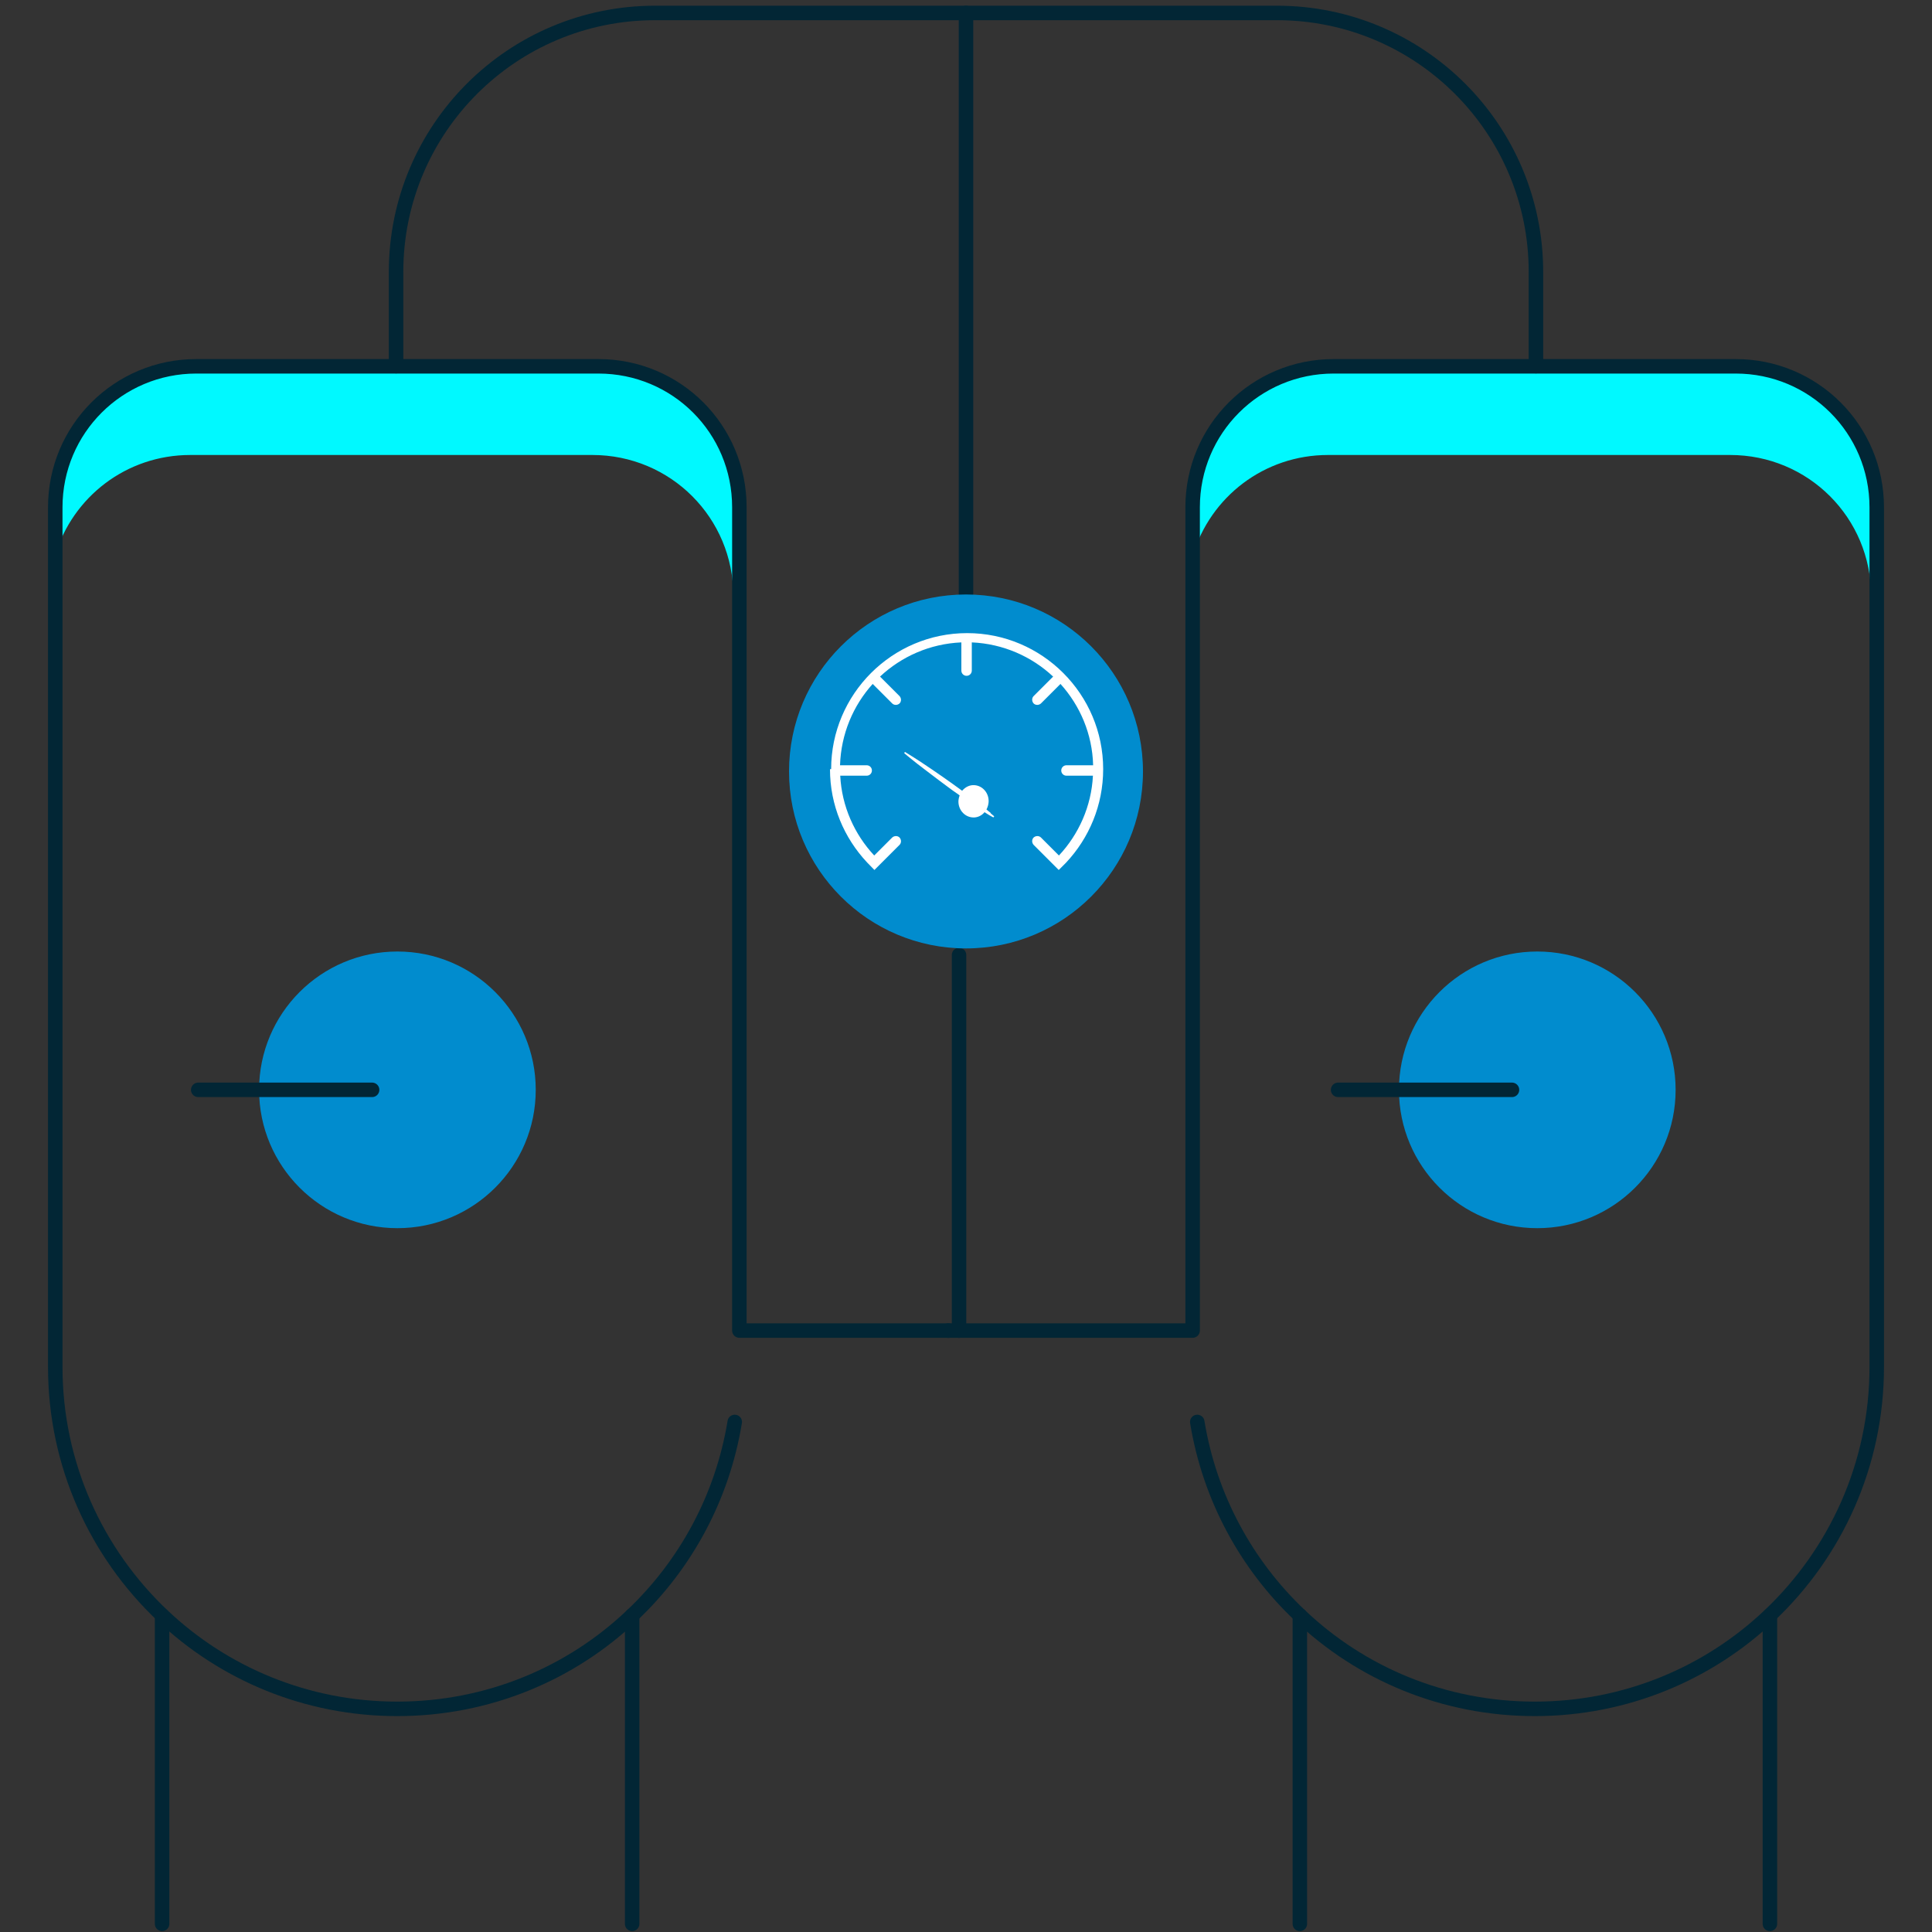 <?xml version="1.0" encoding="UTF-8"?>
<svg id="Layer_1" data-name="Layer 1" xmlns="http://www.w3.org/2000/svg" viewBox="0 0 100 100">
  <rect x="0" y="0" width="100" height="100" fill="#333333" stroke="none"/>
  <defs>
    <style>
      .cls-1 {
        fill: #00f9ff;
      }

      .cls-2 {
        fill: #fff;
      }

      .cls-3 {
        fill: none;
        stroke: #022635;
        stroke-linecap: round;
        stroke-linejoin: round;
        stroke-width: .75px;
      }

      .cls-4 {
        fill: #018cce;
      }
    </style>
  </defs>
  <path class="cls-1" d="M37.95,30.85v1.89c.11.03.2.1.3.15v-6.64c0-4.05-3.25-7.3-7.3-7.3H10.15c-4.03,0-7.3,3.25-7.3,7.3v2.5c.91-3.03,3.69-5.2,7-5.2h20.81c4.05,0,7.3,3.25,7.3,7.3h0Z"/>
  <path class="cls-1" d="M96.85,30.85v1.89c.11.03.2.1.3.15v-6.64c0-4.05-3.25-7.3-7.3-7.3h-20.81c-4.03,0-7.3,3.25-7.3,7.3v2.5c.91-3.03,3.69-5.2,7-5.2h20.81c4.05,0,7.3,3.25,7.3,7.3Z"/>
  <line class="cls-3" x1="49.64" y1="49.43" x2="49.64" y2="68.87"/>
  <circle class="cls-4" cx="79.57" cy="56.41" r="7.16"/>
  <line class="cls-3" x1="69.26" y1="56.41" x2="78.26" y2="56.41"/>
  <circle class="cls-4" cx="20.57" cy="56.41" r="7.16"/>
  <line class="cls-3" x1="10.26" y1="56.41" x2="19.26" y2="56.41"/>
  <path class="cls-3" d="M79.5,18.95v-4.87c0-7.41-6-13.41-13.41-13.41h-32.18c-7.41,0-13.41,6-13.41,13.41v4.87"/>
  <line class="cls-3" x1="50" y1=".67" x2="50" y2="32.77"/>
  <circle class="cls-4" cx="50" cy="39.93" r="9.16"/>
  <path class="cls-2" d="M42.96,39.81c0,1.87.73,3.56,1.92,4.83h0l.38.39,1.3-1.3c.1-.1.1-.27,0-.38-.1-.1-.27-.1-.38,0l-.93.93c-1.02-1.09-1.68-2.54-1.76-4.13h1.37c.15,0,.27-.12.27-.27s-.12-.27-.27-.27h-1.38c.05-1.62.68-3.09,1.69-4.21l1.01,1.01c.1.1.27.1.38,0,.1-.1.1-.27,0-.38l-1.01-1.01c1.11-1.04,2.58-1.7,4.21-1.77v1.46c0,.15.12.27.27.27s.27-.12.27-.27v-1.46c1.62.07,3.1.73,4.21,1.77l-1.01,1.01c-.1.1-.1.27,0,.38.1.1.27.1.38,0l1.01-1.01c1.01,1.12,1.65,2.59,1.69,4.21h-1.38c-.15,0-.27.12-.27.27s.12.27.27.27h1.37c-.08,1.59-.74,3.04-1.76,4.13l-.93-.93c-.1-.1-.27-.1-.38,0-.1.1-.1.27,0,.38l1.3,1.3.38-.38h0c1.19-1.27,1.92-2.97,1.92-4.84,0-3.88-3.16-7.04-7.04-7.04s-7.04,3.16-7.04,7.04h-.04Z"/>
  <path class="cls-2" d="M51.28,42.08c-.06-.05-.13-.11-.22-.18h0c.06-.12.1-.25.11-.38.03-.46-.3-.85-.73-.88-.25-.02-.48.1-.64.29-.05-.04-.1-.07-.15-.11-.14-.1-.29-.21-.43-.31-.14-.1-.29-.2-.44-.31-.14-.1-.29-.2-.42-.29-.14-.09-.27-.19-.4-.27-.13-.09-.25-.17-.36-.24-.11-.07-.21-.14-.31-.2-.09-.06-.17-.11-.24-.15-.13-.08-.21-.13-.21-.13l-.04.06s.07.06.19.16c.06.05.13.11.22.18s.18.14.29.23c.11.08.22.17.34.26s.25.19.38.29c.13.1.27.2.41.31.14.1.28.21.43.32.14.11.29.21.43.31.06.04.12.08.18.13-.03.08-.05.17-.06.26-.03.46.3.85.73.88.24.02.47-.09.62-.27h0c.09.06.17.11.24.15.07.04.12.07.16.09s.06.03.06.03l.04-.06s-.02-.02-.05-.04c-.03-.03-.08-.07-.14-.12h0Z"/>
  <line class="cls-3" x1="8.39" y1="83.61" x2="8.39" y2="99.58"/>
  <line class="cls-3" x1="32.72" y1="83.61" x2="32.72" y2="99.58"/>
  <path class="cls-3" d="M38.03,73.6c-.64,3.91-2.55,7.4-5.31,10.01-3.16,3.01-7.45,4.84-12.16,4.84s-9-1.84-12.16-4.84c-3.4-3.22-5.54-7.79-5.54-12.86V26.26c0-4.05,3.27-7.3,7.3-7.3h20.81c4.05,0,7.3,3.25,7.3,7.3v42.61h10.84"/>
  <line class="cls-3" x1="67.28" y1="83.61" x2="67.28" y2="99.58"/>
  <line class="cls-3" x1="91.61" y1="83.61" x2="91.61" y2="99.58"/>
  <path class="cls-3" d="M61.97,73.6c.64,3.91,2.55,7.4,5.31,10.01,3.16,3.01,7.45,4.84,12.16,4.84s9-1.84,12.16-4.84c3.4-3.22,5.54-7.79,5.54-12.86V26.26c0-4.05-3.27-7.3-7.3-7.3h-20.81c-4.03,0-7.3,3.25-7.3,7.3v42.61h-12.66"/>
</svg>